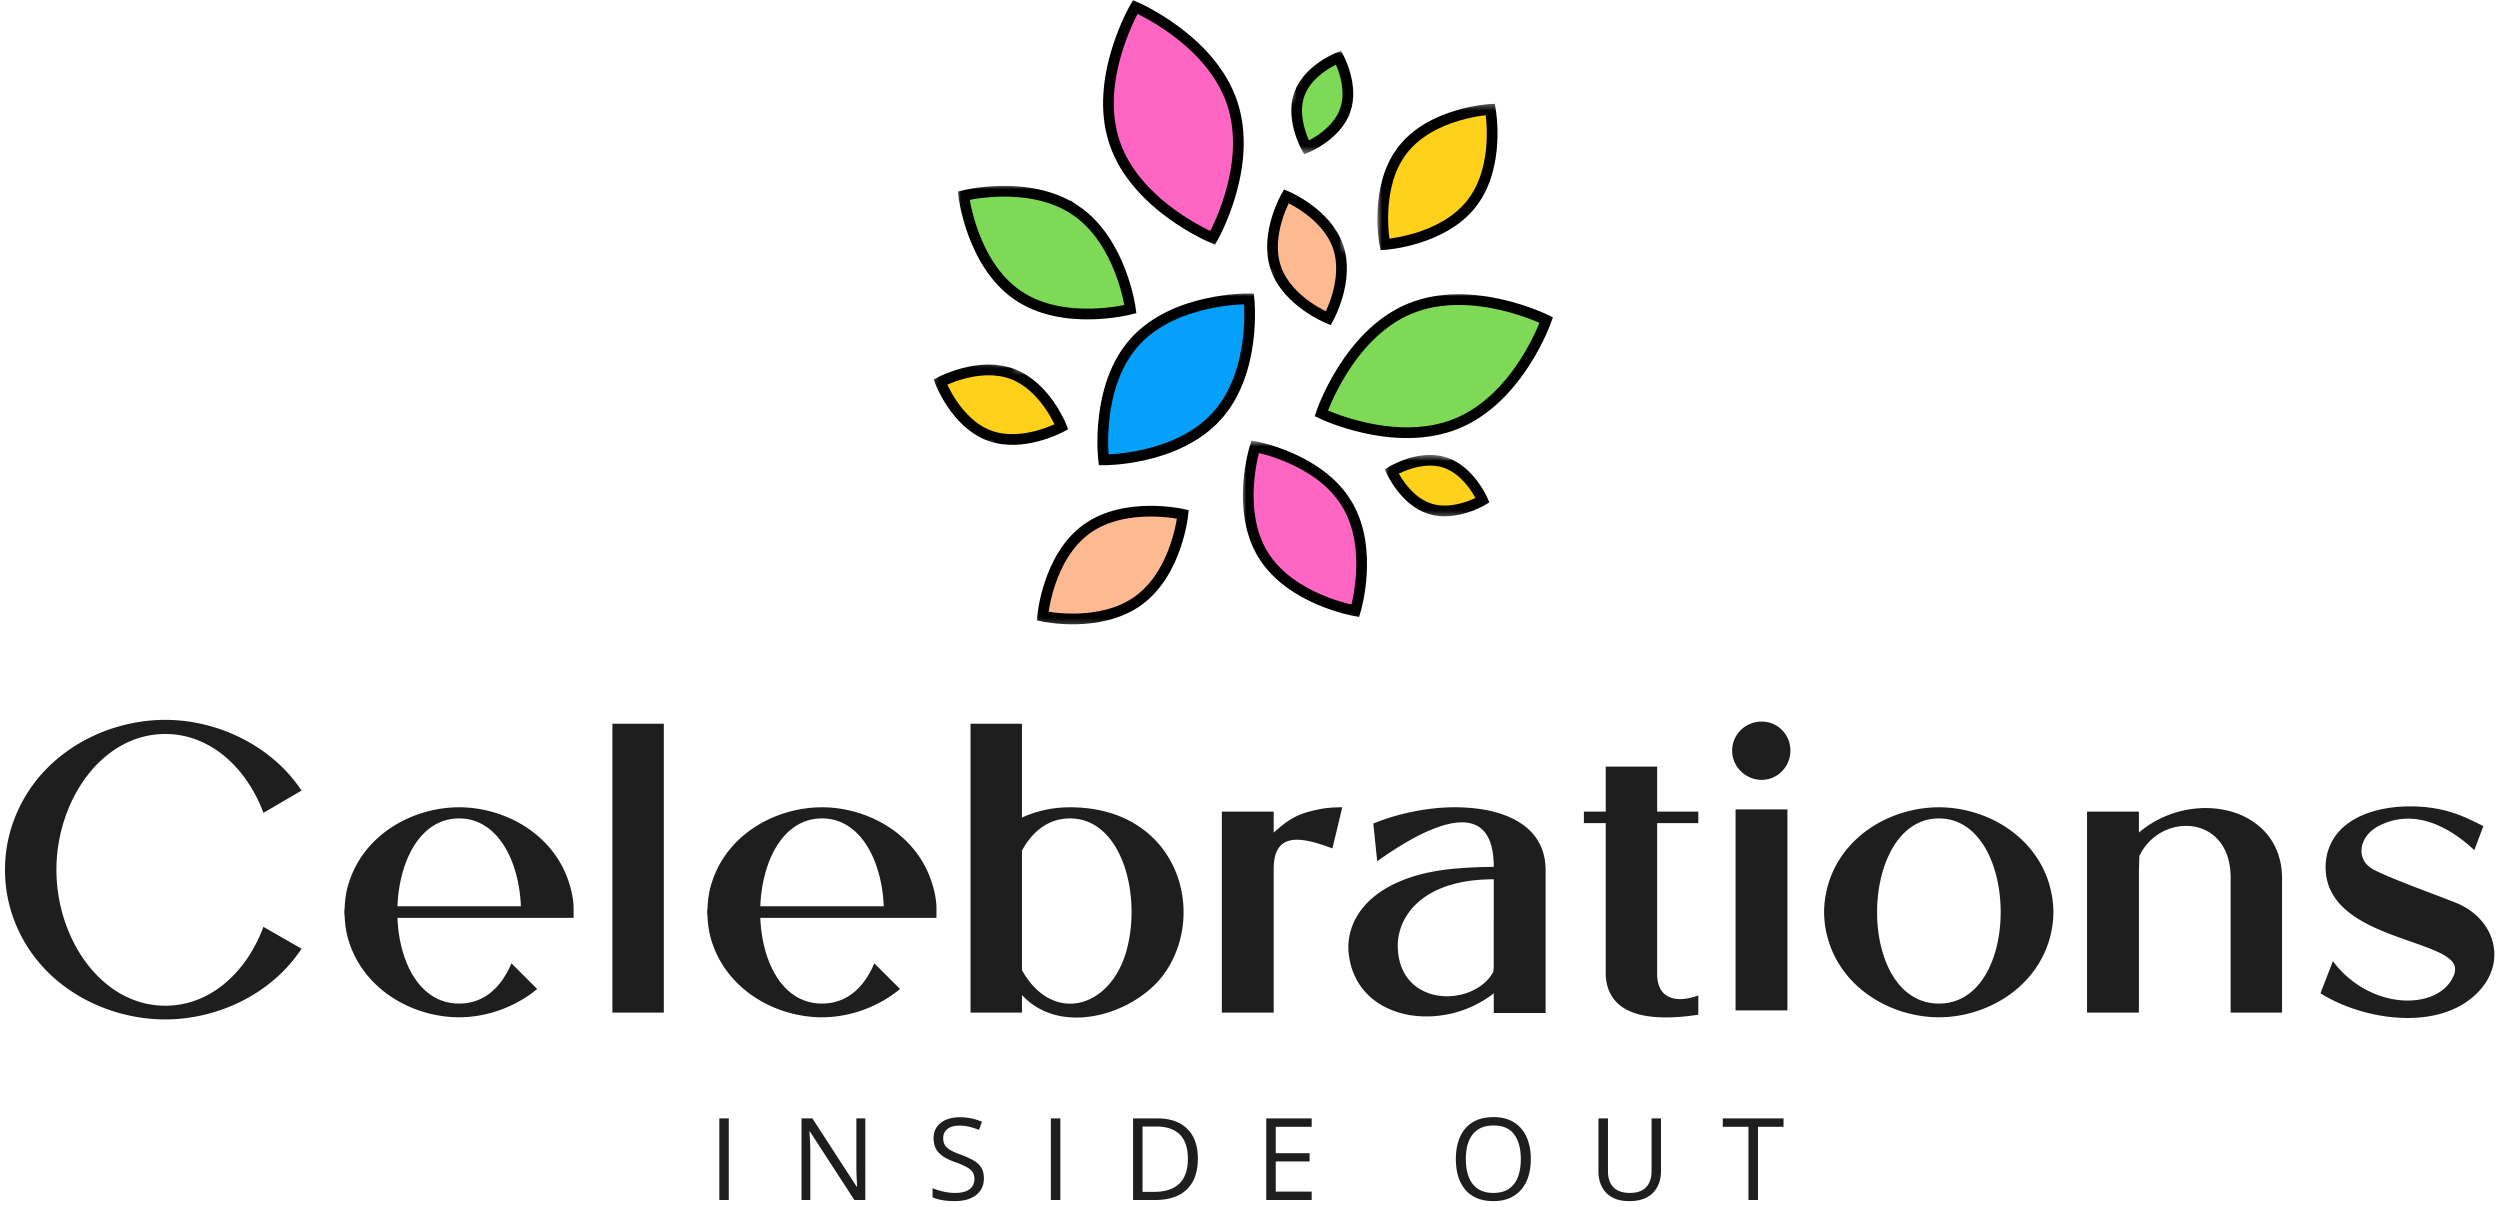 <?xml version="1.0" encoding="UTF-8"?>
<svg xmlns="http://www.w3.org/2000/svg" width="350" height="169" fill="none" viewBox="0 0 350 169">
  <path fill="#1E1E1E" d="m36.88 129.76 5.34 3.06c-4.32 6.54-12 9.9-19.08 9.9-8.82 0-18.42-5.1-21.54-15-.6-1.92-.9-3.9-.9-5.94 0-2.04.3-4.02.9-5.94 3.12-9.9 12.72-15.06 21.54-15.06 7.08 0 14.76 3.42 19.08 9.9l-5.34 3.12c-2.34-6.3-7.44-11.04-13.74-11.04-8.88 0-15.24 9.3-15.24 19.02 0 9.72 6.36 19.02 15.24 19.02 6.36 0 11.4-4.74 13.74-11.04ZM64.283 140.5c3.54 0 5.94-2.34 7.32-5.64l3.6 3.6c-3.12 2.58-7.14 3.96-10.92 3.96-6.3 0-13.2-3.66-15.42-10.56-.36-1.08-.54-2.22-.6-3.36 0-.24-.06-.54-.06-.78 0-.3.06-.54.06-.84.06-1.14.24-2.28.6-3.36 2.22-6.9 9.12-10.5 15.42-10.5 6.24 0 13.14 3.6 15.36 10.5.36 1.08.6 2.22.66 3.36v1.62h-24.66c.24 6.12 3.06 12 8.64 12Zm-8.64-13.62h17.28c-.24-6.24-3.18-12.3-8.64-12.3-5.52 0-8.4 6.06-8.64 12.3ZM92.935 141.76h-7.2v-40.44h7.2v40.44ZM115.084 140.5c3.54 0 5.94-2.34 7.32-5.64l3.6 3.6c-3.12 2.58-7.14 3.96-10.92 3.96-6.3 0-13.2-3.66-15.42-10.56-.36-1.08-.54-2.22-.6-3.36 0-.24-.06-.54-.06-.78 0-.3.06-.54.06-.84.06-1.14.24-2.28.6-3.36 2.22-6.9 9.12-10.5 15.42-10.5 6.24 0 13.14 3.6 15.36 10.5.36 1.08.6 2.22.66 3.36v1.62h-24.66c.24 6.12 3.06 12 8.64 12Zm-8.64-13.62h17.28c-.24-6.24-3.18-12.3-8.64-12.3-5.52 0-8.4 6.06-8.64 12.3ZM135.876 101.32h7.2v13.14c2.1-.96 4.38-1.44 6.72-1.44 15.24 0 19.5 15.12 12.9 23.7-4.32 5.46-14.34 8.34-19.62 2.58v2.46h-7.2v-40.44Zm13.92 13.26c-3.06 0-5.28 1.86-6.72 4.5v16.74c4.14 7.44 12 5.52 14.46-2.16 2.46-7.68-.24-19.08-7.74-19.08ZM171.058 141.76v-28.14h7.26v2.94c1.98-1.74 3.12-2.58 6-3.18 1.26-.3 2.46-.36 3.6-.36l-1.38 5.76c-4.44-1.68-8.1-2.28-8.22 2.64v-.6 20.94h-7.26ZM188.846 133.72c-.72-5.34 3.66-11.4 15.72-12.18 1.44-.12 3.36-.18 4.56-.18 0-11.34-11.22-4.44-16.32-.78l-.54-5.28c3-1.26 7.44-2.34 11.7-2.28 6.42.06 12.42 2.4 12.42 8.82v19.98h-7.26v-2.76c-7.14 5.64-19.08 3.96-20.28-5.34Zm20.28.84V123.1c-10.02 0-13.44 5.22-13.44 9.3.06 8.7 10.62 8.7 13.38 3.66.06-.72.06-.66.06-1.5ZM237.762 139.36v2.7c-5.16.78-12.66.96-12.96-5.58v-21.24h-3.06v-1.62h3.06v-6.3h7.2v6.3h5.76v1.62h-5.76v21.12c0 3.36 2.52 4.2 5.76 3ZM242.98 113.32h7.26v28.14h-7.26v-28.14Zm-.48-8.22c0-2.28 1.86-4.08 4.14-4.08 2.22 0 4.02 1.8 4.02 4.08 0 2.22-1.8 4.08-4.02 4.08-2.28 0-4.14-1.86-4.14-4.08ZM256.035 123.52c2.22-6.9 9.12-10.5 15.42-10.5 6.24 0 13.14 3.6 15.36 10.5.42 1.38.66 2.76.66 4.2 0 1.38-.24 2.82-.66 4.14-2.22 6.9-9.12 10.56-15.36 10.56-6.3 0-13.2-3.66-15.42-10.56a13.89 13.89 0 0 1-.66-4.14c0-1.44.24-2.82.66-4.2Zm15.42-8.94c-11.34 0-11.76 25.92 0 25.92 11.7 0 11.34-25.92 0-25.92ZM299.447 141.76h-7.26v-28.14h7.26v2.94c7.38-6.3 19.98-3.78 20.04 6.36v18.84h-7.2v-18.9c0-8.94-9.9-9.18-12.78-3l-.06 2.22v-.6 20.28ZM340.287 113.08c2.94.42 4.8 1.26 7.38 2.58l-1.26 3.36c-3.6-3.36-8.46-5.88-13.32-3.42-2.88 1.44-3.42 4.8-.72 6.18 2.58 1.32 8.64 3.48 11.34 4.56 5.52 2.16 7.38 8.16 3.3 12.48-5.46 5.76-16.26 3.96-22.14.24l1.74-4.5c5.28 7.08 15.24 7.02 17.04 1.68.06-.24.06-.54.06-.78-.66-4.08-18.12-3.96-18.12-14.04 0-1.56.42-3 1.32-4.32 2.76-3.9 8.88-4.62 13.38-4.02Z"></path>
  <mask id="a" width="27" height="22" x="134" y="25" maskUnits="userSpaceOnUse" style="mask-type:luminance">
    <path fill="#fff" stroke="#fff" stroke-width="1.5" d="M134.783 26.478h24.587v18.913h-24.587V26.478Z"></path>
  </mask>
  <g mask="url(#a)">
    <mask id="b" width="39" height="35" x="127" y="18" maskUnits="userSpaceOnUse" style="mask-type:luminance">
      <path fill="#fff" stroke="#fff" stroke-width="1.5" d="m128.843 33.652 9.523-13.986 26.227 17.857-9.523 13.985-26.227-17.856Z"></path>
    </mask>
    <g mask="url(#b)">
      <mask id="c" width="39" height="35" x="127" y="18" maskUnits="userSpaceOnUse" style="mask-type:luminance">
        <path fill="#fff" stroke="#fff" stroke-width="1.5" d="m128.843 33.652 9.523-13.986 26.227 17.857-9.523 13.985-26.227-17.856Z"></path>
      </mask>
      <g mask="url(#c)">
        <path fill="#7ED957" stroke="#000" stroke-width="1.5" d="M150.593 29.456c6.45 4.388 7.669 13.822 7.669 13.822s-9.324 2.46-15.766-1.928c-6.45-4.388-7.58-13.963-7.58-13.963s9.227-2.32 15.677 2.069Z"></path>
      </g>
    </g>
  </g>
  <mask id="d" width="20" height="23" x="192" y="14" maskUnits="userSpaceOnUse" style="mask-type:luminance">
    <path fill="#fff" stroke="#fff" stroke-width="1.5" d="M193.413 15.13h17.022v20.805h-17.022V15.13Z"></path>
  </mask>
  <g mask="url(#d)">
    <mask id="e" width="31" height="33" x="186" y="8" maskUnits="userSpaceOnUse" style="mask-type:luminance">
      <path fill="#fff" stroke="#fff" stroke-width="1.5" d="m203.667 9.819 11.672 9.116-16.268 20.841-11.673-9.116 16.269-20.841Z"></path>
    </mask>
    <g mask="url(#e)">
      <mask id="f" width="31" height="33" x="186" y="8" maskUnits="userSpaceOnUse" style="mask-type:luminance">
        <path fill="#fff" stroke="#fff" stroke-width="1.5" d="m203.667 9.819 11.672 9.116-16.268 20.841-11.673-9.116 16.269-20.841Z"></path>
      </mask>
      <g mask="url(#f)">
        <path fill="#FFD11A" stroke="#000" stroke-width="1.5" d="M206.03 28.488c-4.078 5.223-12.145 5.74-12.145 5.74s-1.574-8.038 2.504-13.261c4.078-5.223 12.257-5.652 12.257-5.652s1.462 7.95-2.616 13.173Z"></path>
      </g>
    </g>
  </g>
  <mask id="g" width="36" height="24" x="183" y="40" maskUnits="userSpaceOnUse" style="mask-type:luminance">
    <path fill="#fff" stroke="#fff" stroke-width="1.5" d="M183.957 41.609H218v20.804h-34.043V41.609Z"></path>
  </mask>
  <g mask="url(#g)">
    <mask id="h" width="45" height="36" x="178" y="33" maskUnits="userSpaceOnUse" style="mask-type:luminance">
      <path fill="#fff" stroke="#fff" stroke-width="1.5" d="m214.166 34.524 7.699 18.558-35.167 14.591L179 49.115l35.166-14.591Z"></path>
    </mask>
    <g mask="url(#h)">
      <mask id="i" width="45" height="36" x="178" y="33" maskUnits="userSpaceOnUse" style="mask-type:luminance">
        <path fill="#fff" stroke="#fff" stroke-width="1.5" d="m214.166 34.524 7.699 18.558-35.167 14.591L179 49.115l35.166-14.591Z"></path>
      </mask>
      <g mask="url(#i)">
        <path fill="#7ED957" stroke="#000" stroke-width="1.5" d="M204.015 59.273c-8.695 3.605-19.038-1.396-19.038-1.396s3.686-11.045 12.382-14.658c8.695-3.605 19.12 1.588 19.12 1.588s-3.761 10.853-12.464 14.466Z"></path>
      </g>
    </g>
  </g>
  <mask id="j" width="20" height="27" x="173" y="61" maskUnits="userSpaceOnUse" style="mask-type:luminance">
    <path fill="#fff" stroke="#fff" stroke-width="1.5" d="M174.5 62.413h17.022V87H174.5V62.413Z"></path>
  </mask>
  <g mask="url(#j)">
    <mask id="k" width="32" height="36" x="166" y="56" maskUnits="userSpaceOnUse" style="mask-type:luminance">
      <path fill="#fff" stroke="#fff" stroke-width="1.5" d="m167.983 65.59 13.542-8.267 15.426 25.274-13.534 8.267-15.434-25.274Z"></path>
    </mask>
    <g mask="url(#k)">
      <mask id="l" width="32" height="36" x="166" y="56" maskUnits="userSpaceOnUse" style="mask-type:luminance">
        <path fill="#fff" stroke="#fff" stroke-width="1.5" d="m167.983 65.59 13.542-8.267 15.426 25.274-13.534 8.267-15.434-25.274Z"></path>
      </mask>
      <g mask="url(#l)">
        <path fill="#FF66C4" stroke="#000" stroke-width="1.5" d="M188.522 70.488c3.879 6.346 1.226 15.027 1.226 15.027s-9.057-1.53-12.936-7.876c-3.871-6.346-1.093-15.108-1.093-15.108s8.932 1.61 12.803 7.957Z"></path>
      </g>
    </g>
  </g>
  <mask id="m" width="26" height="27" x="152" y="40" maskUnits="userSpaceOnUse" style="mask-type:luminance">
    <path fill="#fff" stroke="#fff" stroke-width="1.5" d="M153.695 41.609h22.696v24.586h-22.696V41.61Z"></path>
  </mask>
  <g mask="url(#m)">
    <mask id="n" width="39" height="40" x="145" y="33" maskUnits="userSpaceOnUse" style="mask-type:luminance">
      <path fill="#fff" stroke="#fff" stroke-width="1.5" d="m169.069 34.45 13.342 12.042-22.673 25.126-13.342-12.042 22.673-25.126Z"></path>
    </mask>
    <g mask="url(#n)">
      <mask id="o" width="39" height="40" x="145" y="33" maskUnits="userSpaceOnUse" style="mask-type:luminance">
        <path fill="#fff" stroke="#fff" stroke-width="1.5" d="m169.069 34.45 13.342 12.042-22.673 25.126-13.342-12.042 22.673-25.126Z"></path>
      </mask>
      <g mask="url(#o)">
        <path fill="#04A0FA" stroke="#000" stroke-width="1.5" d="M170.362 58.239c-5.622 6.228-15.855 6.146-15.855 6.146s-1.255-10.29 4.367-16.519c5.615-6.228 15.987-6.028 15.987-6.028s1.123 10.173-4.499 16.4Z"></path>
      </g>
    </g>
  </g>
  <mask id="p" width="16" height="22" x="175" y="25" maskUnits="userSpaceOnUse" style="mask-type:luminance">
    <path fill="#fff" stroke="#fff" stroke-width="1.5" d="M176.392 26.478h13.239v18.913h-13.239V26.478Z"></path>
  </mask>
  <g mask="url(#p)">
    <mask id="q" width="20" height="26" x="173" y="23" maskUnits="userSpaceOnUse" style="mask-type:luminance">
      <path fill="#fff" stroke="#fff" stroke-width="1.5" d="m174.566 28.355 10.004-3.443 6.53 19.002-9.995 3.442-6.539-19.001Z"></path>
    </mask>
    <g mask="url(#q)">
      <mask id="r" width="20" height="26" x="173" y="23" maskUnits="userSpaceOnUse" style="mask-type:luminance">
        <path fill="#fff" stroke="#fff" stroke-width="1.5" d="m174.566 28.355 10.004-3.443 6.53 19.002-9.995 3.442-6.539-19.001Z"></path>
      </mask>
      <g mask="url(#r)">
        <path fill="#FDBA90" stroke="#000" stroke-width="1.5" d="M187.333 34.538c1.618 4.721-1.366 10.026-1.366 10.026s-5.726-2.305-7.344-7.026c-1.625-4.721 1.463-10.062 1.463-10.062s5.622 2.341 7.247 7.062Z"></path>
      </g>
    </g>
  </g>
  <mask id="s" width="12" height="16" x="179" y="6" maskUnits="userSpaceOnUse" style="mask-type:luminance">
    <path fill="#fff" stroke="#fff" stroke-width="1.5" d="M180.174 7.565h9.456v13.24h-9.456V7.564Z"></path>
  </mask>
  <g mask="url(#s)">
    <mask id="t" width="16" height="19" x="177" y="5" maskUnits="userSpaceOnUse" style="mask-type:luminance">
      <path fill="#fff" stroke="#fff" stroke-width="1.5" d="m183.793 6.021 7.972 2.837-4.958 13.948-7.971-2.83 4.957-13.955Z"></path>
    </mask>
    <g mask="url(#t)">
      <mask id="u" width="16" height="19" x="177" y="5" maskUnits="userSpaceOnUse" style="mask-type:luminance">
        <path fill="#fff" stroke="#fff" stroke-width="1.5" d="m183.793 6.021 7.972 2.837-4.958 13.948-7.971-2.83 4.957-13.955Z"></path>
      </mask>
      <g mask="url(#u)">
        <path fill="#7ED957" stroke="#000" stroke-width="1.5" d="M188.321 15.478c-1.233 3.48-5.407 5.171-5.407 5.171s-2.246-3.975-1.013-7.454c1.242-3.473 5.49-5.142 5.49-5.142s2.172 3.952.93 7.425Z"></path>
      </g>
    </g>
  </g>
  <mask id="v" width="18" height="10" x="192" y="63" maskUnits="userSpaceOnUse" style="mask-type:luminance">
    <path fill="#fff" stroke="#fff" stroke-width="1.5" d="M193.413 64.304h15.13v7.565h-15.13v-7.565Z"></path>
  </mask>
  <g mask="url(#v)">
    <mask id="w" width="20" height="16" x="191" y="60" maskUnits="userSpaceOnUse" style="mask-type:luminance">
      <path fill="#fff" stroke="#fff" stroke-width="1.5" d="m209.474 66.373-2.556 8.067-14.111-4.484 2.556-8.06 14.111 4.477Z"></path>
    </mask>
    <g mask="url(#w)">
      <mask id="x" width="20" height="16" x="191" y="60" maskUnits="userSpaceOnUse" style="mask-type:luminance">
        <path fill="#fff" stroke="#fff" stroke-width="1.5" d="m209.474 66.373-2.556 8.067-14.111-4.484 2.556-8.06 14.111 4.477Z"></path>
      </mask>
      <g mask="url(#x)">
        <path fill="#FFD11A" stroke="#000" stroke-width="1.5" d="M200.18 71.227c-3.517-1.116-5.349-5.231-5.349-5.231s3.893-2.379 7.41-1.263c3.517 1.115 5.327 5.304 5.327 5.304s-3.871 2.305-7.388 1.19Z"></path>
      </g>
    </g>
  </g>
  <mask id="y" width="21" height="14" x="130" y="50" maskUnits="userSpaceOnUse" style="mask-type:luminance">
    <path fill="#fff" stroke="#fff" stroke-width="1.5" d="M131 51.065h18.913v11.348H131V51.065Z"></path>
  </mask>
  <g mask="url(#y)">
    <mask id="z" width="26" height="20" x="127" y="47" maskUnits="userSpaceOnUse" style="mask-type:luminance">
      <path fill="#fff" stroke="#fff" stroke-width="1.5" d="m128.836 58.305 3.672-9.914 18.846 6.966-3.672 9.922-18.846-6.974Z"></path>
    </mask>
    <g mask="url(#z)">
      <mask id="A" width="26" height="20" x="127" y="47" maskUnits="userSpaceOnUse" style="mask-type:luminance">
        <path fill="#fff" stroke="#fff" stroke-width="1.5" d="m128.836 58.305 3.672-9.914 18.846 6.966-3.672 9.922-18.846-6.974Z"></path>
      </mask>
      <g mask="url(#A)">
        <path fill="#FFD11A" stroke="#000" stroke-width="1.5" d="M141.705 52.343c4.684 1.736 6.901 7.41 6.901 7.41s-5.408 2.963-10.092 1.234c-4.684-1.736-6.864-7.506-6.864-7.506s5.379-2.867 10.055-1.138Z"></path>
      </g>
    </g>
  </g>
  <mask id="B" width="25" height="19" x="143" y="69" maskUnits="userSpaceOnUse" style="mask-type:luminance">
    <path fill="#fff" stroke="#fff" stroke-width="1.5" d="M144.239 69.978h22.696V87h-22.696V69.978Z"></path>
  </mask>
  <g mask="url(#B)">
    <mask id="C" width="34" height="30" x="139" y="64" maskUnits="userSpaceOnUse" style="mask-type:luminance">
      <path fill="#fff" stroke="#fff" stroke-width="1.5" d="m162.318 65.265 8.695 11.983-21.395 15.53-8.703-11.984 21.403-15.53Z"></path>
    </mask>
    <g mask="url(#C)">
      <mask id="D" width="34" height="30" x="139" y="64" maskUnits="userSpaceOnUse" style="mask-type:luminance">
        <path fill="#fff" stroke="#fff" stroke-width="1.5" d="m162.318 65.265 8.695 11.983-21.395 15.53-8.703-11.984 21.403-15.53Z"></path>
      </mask>
      <g mask="url(#D)">
        <path fill="#FDBA90" stroke="#000" stroke-width="1.5" d="M159.378 84.082c-5.423 3.937-13.409 2.179-13.409 2.179s.724-8.252 6.146-12.19c5.423-3.93 13.491-2.061 13.491-2.061s-.806 8.134-6.228 12.072Z"></path>
      </g>
    </g>
  </g>
  <mask id="E" width="24" height="36" x="152" y="-1" maskUnits="userSpaceOnUse" style="mask-type:luminance">
    <path fill="#fff" stroke="#fff" stroke-width="1.5" d="M153.695 0H174.5v34.043h-20.805V0Z"></path>
  </mask>
  <g mask="url(#E)">
    <mask id="F" width="34" height="45" x="147" y="-5" maskUnits="userSpaceOnUse" style="mask-type:luminance">
      <path fill="#fff" stroke="#fff" stroke-width="1.5" d="m148.523 2.564 19.054-6.391 12.101 36.097-19.053 6.39-12.102-36.096Z"></path>
    </mask>
    <g mask="url(#F)">
      <mask id="G" width="34" height="45" x="147" y="-5" maskUnits="userSpaceOnUse" style="mask-type:luminance">
        <path fill="#fff" stroke="#fff" stroke-width="1.5" d="m148.523 2.564 19.054-6.391 12.101 36.097-19.053 6.39-12.102-36.096Z"></path>
      </mask>
      <g mask="url(#G)">
        <path fill="#FF66C4" stroke="#000" stroke-width="1.5" d="M172.504 14.414c2.992 8.924-2.726 18.89-2.726 18.89s-10.757-4.44-13.749-13.372C153.037 11.009 158.94.976 158.94.976s10.572 4.507 13.564 13.439Z"></path>
      </g>
    </g>
  </g>
  <path fill="#1E1E1E" d="M100.703 168v-11.422h1.328V168h-1.328ZM121.142 168h-1.532l-6.226-9.594h-.063l.055.875c.021.323.036.67.047 1.039.015.365.023.737.023 1.118V168h-1.234v-11.422h1.523l6.203 9.563h.055l-.039-.774c-.016-.338-.031-.7-.047-1.086-.01-.39-.015-.752-.015-1.086v-6.617h1.25V168ZM137.744 164.961c0 .677-.169 1.255-.508 1.734-.333.474-.802.836-1.406 1.086-.604.25-1.315.375-2.133.375-.432 0-.841-.021-1.226-.062a8.416 8.416 0 0 1-1.063-.18 4.454 4.454 0 0 1-.851-.289v-1.273c.39.161.867.312 1.429.453a7.545 7.545 0 0 0 1.766.203c.573 0 1.057-.076 1.453-.227.396-.156.695-.377.898-.664.209-.291.313-.64.313-1.047 0-.39-.086-.716-.258-.976-.172-.266-.458-.505-.859-.719-.396-.219-.938-.451-1.625-.695a8.75 8.75 0 0 1-1.282-.563 4.009 4.009 0 0 1-.929-.703c-.25-.26-.44-.562-.571-.906a3.442 3.442 0 0 1-.187-1.18c0-.609.154-1.13.461-1.562.312-.438.742-.771 1.289-1 .552-.235 1.185-.352 1.898-.352.61 0 1.172.057 1.688.172.521.115.997.268 1.43.461l-.414 1.141a8.934 8.934 0 0 0-1.313-.43 5.817 5.817 0 0 0-1.422-.172c-.489 0-.903.073-1.242.219a1.69 1.69 0 0 0-.766.601 1.617 1.617 0 0 0-.265.93c0 .401.083.734.25 1 .172.266.442.503.812.711.375.203.87.417 1.485.641a10.37 10.37 0 0 1 1.711.781c.468.271.825.604 1.07 1 .245.39.367.888.367 1.492ZM147.12 168v-11.422h1.328V168h-1.328ZM167.699 162.18c0 1.286-.234 2.362-.703 3.226a4.55 4.55 0 0 1-2.039 1.946c-.886.432-1.961.648-3.227.648h-3.101v-11.422h3.445c1.162 0 2.162.214 3 .641a4.423 4.423 0 0 1 1.938 1.883c.458.828.687 1.854.687 3.078Zm-1.398.047c0-1.026-.172-1.873-.516-2.539a3.241 3.241 0 0 0-1.5-1.485c-.656-.328-1.461-.492-2.414-.492h-1.914v9.148h1.617c1.573 0 2.753-.388 3.539-1.164.792-.776 1.188-1.932 1.188-3.468ZM183.637 168h-6.359v-11.422h6.359v1.172h-5.031v3.695h4.742v1.157h-4.742v4.226h5.031V168ZM214.311 162.273c0 .881-.112 1.683-.336 2.407a5.24 5.24 0 0 1-1 1.859 4.37 4.37 0 0 1-1.633 1.195c-.651.282-1.406.422-2.265.422-.886 0-1.659-.14-2.32-.422a4.324 4.324 0 0 1-1.641-1.203 5.282 5.282 0 0 1-.977-1.867c-.213-.724-.32-1.526-.32-2.406 0-1.167.193-2.19.578-3.07.386-.881.969-1.566 1.75-2.055.787-.49 1.771-.735 2.953-.735 1.131 0 2.081.243 2.852.727.776.484 1.362 1.167 1.758 2.047.401.875.601 1.909.601 3.101Zm-9.094 0c0 .969.139 1.808.415 2.516.276.708.697 1.255 1.265 1.641.573.385 1.3.578 2.18.578.885 0 1.609-.193 2.172-.578.567-.386.987-.933 1.258-1.641.27-.708.406-1.547.406-2.516 0-1.474-.31-2.625-.93-3.453-.614-.833-1.575-1.25-2.883-1.25-.885 0-1.614.19-2.187.571-.573.38-1 .921-1.281 1.625-.276.698-.415 1.533-.415 2.507ZM232.539 156.578v7.391c0 .807-.164 1.526-.492 2.156a3.526 3.526 0 0 1-1.469 1.492c-.656.36-1.479.539-2.469.539-1.411 0-2.487-.383-3.227-1.148-.734-.766-1.101-1.789-1.101-3.07v-7.36h1.336v7.399c0 .968.255 1.716.765 2.242.516.526 1.284.789 2.305.789.698 0 1.268-.125 1.711-.375.448-.255.779-.61.992-1.063.219-.458.328-.987.328-1.586v-7.406h1.321ZM246.118 168h-1.336v-10.25h-3.594v-1.172h8.508v1.172h-3.578V168Z"></path>
</svg>
